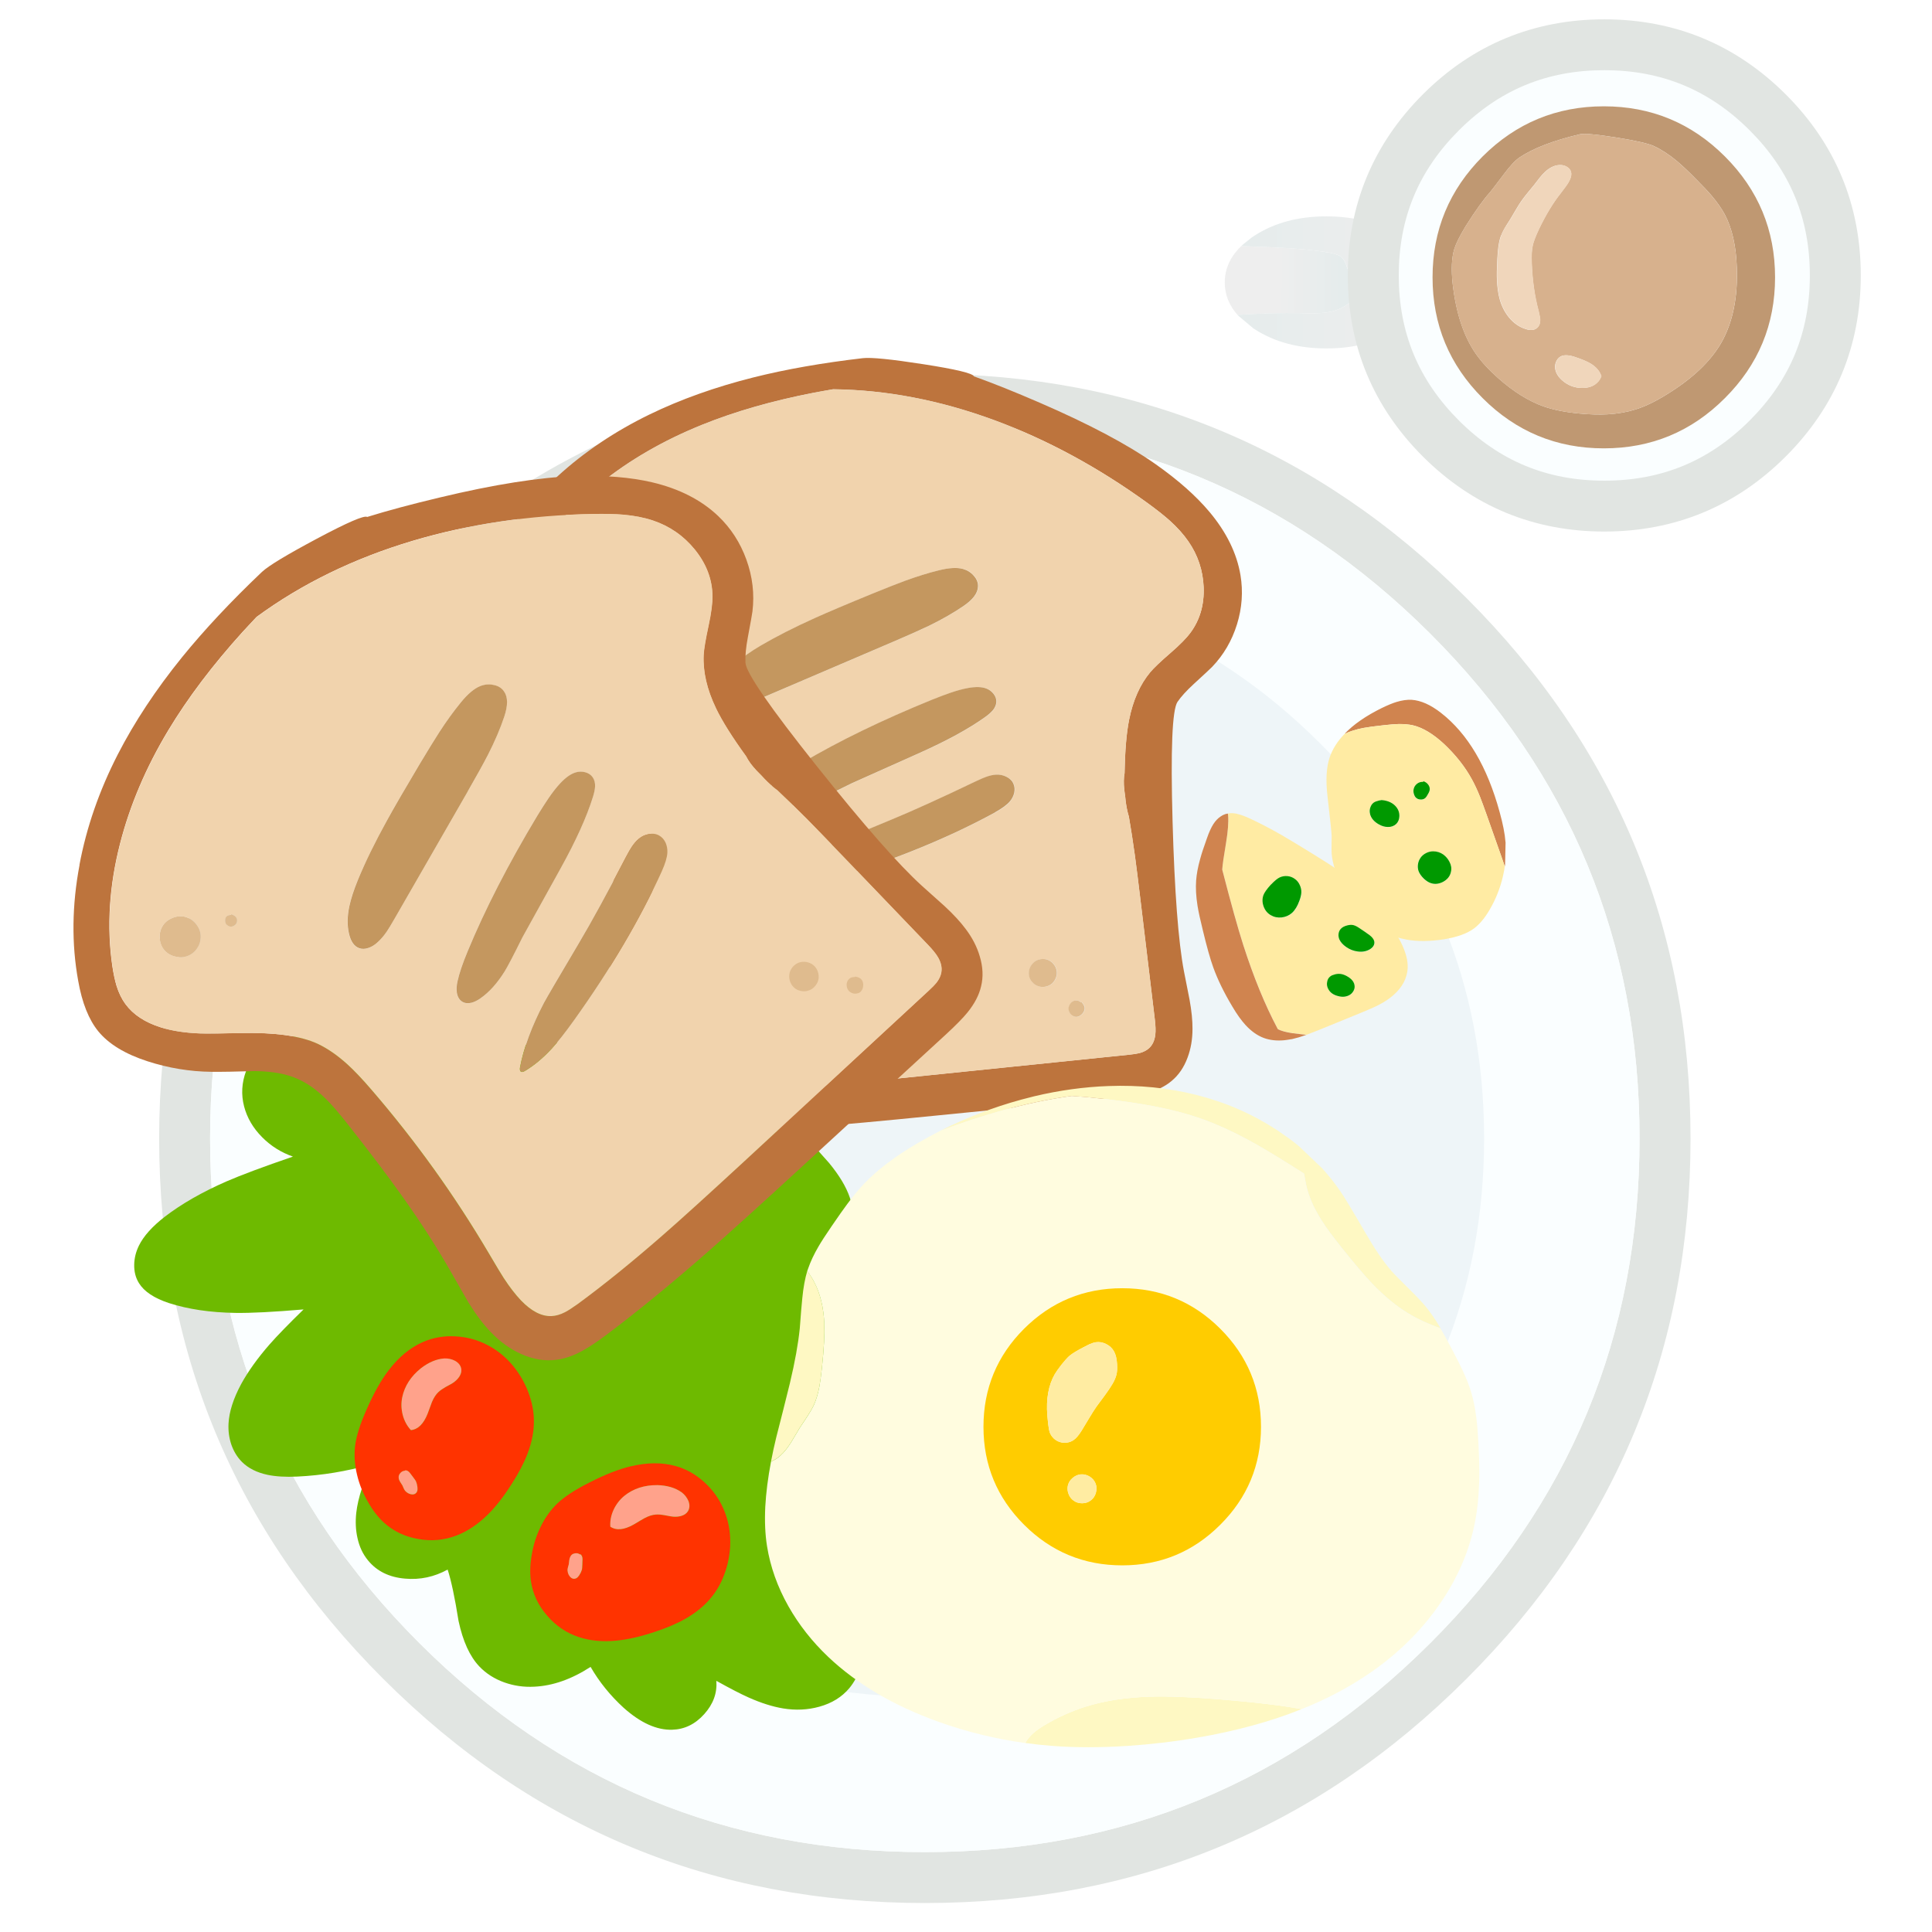 <svg fill="none" height="200" viewBox="0 0 200 200" width="200" xmlns="http://www.w3.org/2000/svg" xmlns:xlink="http://www.w3.org/1999/xlink"><linearGradient id="a"><stop offset="0" stop-color="#e5ecec"/><stop offset="1" stop-color="#eee"/></linearGradient><linearGradient id="b" gradientUnits="userSpaceOnUse" x1="138.848" x2="132.327" xlink:href="#a" y1="27.857" y2="27.826"/><linearGradient id="c" gradientUnits="userSpaceOnUse" x1="127.247" x2="146.865" xlink:href="#a" y1="28.01" y2="28.01"/><path d="m0 0h200v200h-200z" fill="#fff"/><path d="m151.785 61.884c-15.469-15.452-34.148-23.18-56.038-23.185-21.89 0-40.574 7.733-56.053 23.185-15.474 15.457-23.213 34.114-23.218 55.973.005 21.859 7.744 40.511 23.218 55.958 15.479 15.457 34.163 23.185 56.053 23.185 21.89 0 40.569-7.723 56.038-23.185 15.479-15.447 23.218-34.104 23.218-55.958 0-21.859-7.734-40.517-23.218-55.973zm-108.37 3.716c14.452-14.417 31.896-21.631 52.327-21.635 20.435 0 37.874 7.213 52.317 21.635 14.447 14.432 21.671 31.851 21.666 52.252 0 20.406-7.219 37.82-21.666 52.242-14.443 14.427-31.882 21.641-52.317 21.636-20.436.005-37.879-7.209-52.327-21.636-14.443-14.422-21.661-31.836-21.666-52.242.005-20.402 7.229-37.821 21.666-52.252z" fill="#e1e5e2"/><path d="m43.415 65.599c-14.438 14.432-21.661 31.851-21.666 52.252 0 20.407 7.224 37.821 21.666 52.243 14.452 14.426 31.896 21.64 52.327 21.635 20.435 0 37.874-7.209 52.317-21.635 14.447-14.422 21.671-31.836 21.666-52.243.005-20.406-7.219-37.825-21.666-52.252-14.443-14.422-31.882-21.631-52.317-21.635-20.431.005-37.875 7.218-52.327 21.635z" fill="#fafeff"/><path d="m136.676 76.971c-11.3-11.284-24.94-16.924-40.929-16.924-15.989 0-29.639 5.64-40.944 16.924-11.3 11.289-16.948 24.919-16.948 40.885 0 15.967 5.648 29.592 16.948 40.871 11.305 11.289 24.955 16.934 40.944 16.934 15.989 0 29.634-5.645 40.929-16.934 11.305-11.284 16.958-24.904 16.958-40.871 0-15.966-5.653-29.596-16.958-40.885z" fill="#eef5f8"/><path d="m57.502 147.215c-.52-.51-.983-.899-1.391-1.161-.559-.359-1.109-.559-1.644-.597-.759-.064-1.493.17-2.199.694-.642.481-1.133 1.103-1.479 1.87-.151.35-.229.53-.229.539-.097.2-.199.365-.311.491-.102.126-.258.272-.467.432-.248.195-.413.326-.491.408-.326.336-.554.787-.686 1.356-.087.369-.146.889-.17 1.559-.078 2.089-.117 3.91-.107 5.469 0 1.414.049 2.619.146 3.61.122 1.301.341 2.477.661 3.526.326 1.088.754 1.895 1.274 2.424.754.792 1.79 1.229 3.108 1.307.336.014.696.009 1.08-.025.506.462 1.051.836 1.635 1.118.963.456 2.174.699 3.639.733 1.328.015 2.335-.218 3.016-.709.423-.306.744-.709.963-1.21.214-.51.282-1.029.204-1.549-.073-.52-.282-.991-.637-1.414-.058-.063-.112-.126-.17-.194.443-.262.871-.544 1.299-.84.486-.335.871-.642 1.143-.914.384-.369.657-.757.817-1.16.297-.734.287-1.594-.024-2.565-.195-.622-.594-1.462-1.202-2.516-1.274-2.215-2.447-4.086-3.517-5.611-1.386-1.953-2.802-3.638-4.252-5.061m-.769 13.159c-.078-.258-.165-.564-.253-.923.073.111.146.233.214.359.423.709.652 1.088.686 1.127.073.102.102.194.097.262-.015.078-.083.151-.204.214-.058.034-.112.063-.17.097-.126-.359-.253-.738-.374-1.141z" fill="#deca82"/><path d="m30.227 107.262c-.939.126-1.742.384-2.413.768-1.075.607-1.849 1.549-2.33 2.817-.462 1.229-.535 2.463-.214 3.692.311 1.19.939 2.254 1.873 3.191.895.904 1.956 1.569 3.181 2.001-3.06 1.05-5.361 1.909-6.907 2.58-2.5 1.098-4.612 2.307-6.343 3.633-1.313 1.015-2.208 2.016-2.69 2.997-.311.632-.477 1.287-.491 1.968-.015.728.146 1.365.491 1.918.535.87 1.571 1.56 3.099 2.065 1.985.641 4.285.981 6.893 1.02 1.6.024 3.95-.097 7.049-.36-1.552 1.511-2.729 2.721-3.532 3.634-1.226 1.408-2.204 2.769-2.928 4.09-.807 1.501-1.245 2.871-1.308 4.099-.039.753.058 1.472.287 2.157.248.719.623 1.326 1.119 1.822.657.646 1.537 1.088 2.641 1.321.842.175 1.863.238 3.065.18 2.563-.122 5.103-.539 7.627-1.258-.433 1.088-.739 1.909-.924 2.458-.306.918-.501 1.768-.589 2.54-.102.918-.063 1.792.122 2.613.199.914.564 1.686 1.095 2.327.914 1.117 2.194 1.749 3.843 1.885 1.547.136 3.011-.175 4.397-.938.37 1.137.744 2.905 1.129 5.314.448 2.104 1.163 3.673 2.15 4.712.696.734 1.562 1.287 2.593 1.657.983.349 2.014.5 3.089.442 1.921-.088 3.867-.773 5.837-2.05.905 1.569 2.048 2.977 3.425 4.236 1.746 1.559 3.42 2.317 5.02 2.268 1.274-.034 2.379-.568 3.313-1.608.939-1.039 1.357-2.191 1.26-3.454 1.45.807 2.568 1.385 3.352 1.73 1.274.568 2.457.942 3.556 1.127 1.304.213 2.559.155 3.76-.18 1.299-.359 2.33-1.001 3.099-1.919.486-.583.885-1.321 1.187-2.205.224-.641.428-1.467.613-2.482.336-2.225.598-3.891.778-5.003.321-1.958.705-3.595 1.153-4.907.384-1.126.885-1.845 1.503-2.156.37-.185.817-.263 1.347-.238.2.014.671.077 1.416.194.944.146 1.805.131 2.583-.034.919-.199 1.62-.607 2.101-1.224.472-.598.715-1.37.735-2.317.014-.67-.088-1.525-.312-2.555-1.089-4.965-2.792-10.531-5.102-16.695-.399-1.074-.764-1.895-1.095-2.473-.506-.865-1.09-1.515-1.751-1.953-.263-.174-.817-.451-1.659-.825-.705-.311-1.221-.622-1.552-.938-.545-.505-.958-1.277-1.236-2.317-.258-1.214-.481-2.113-.671-2.686-.37-1.088-1.08-2.269-2.135-3.551-1.265-1.409-2.184-2.477-2.763-3.216-.2-.262-.501-.665-.9-1.199-.36-.481-.681-.87-.963-1.161-.306-.336-.696-.7-1.177-1.093-.272-.224-.691-.559-1.26-1.006-.462-.374-1.158-.942-2.077-1.705-.807-.641-1.552-1.136-2.223-1.486-1.683-.87-3.561-1.253-5.633-1.142-1.956.102-3.833.622-5.633 1.56-1.649-1.263-3.575-1.948-5.779-2.05s-4.183.398-5.944 1.51c-.457.287-.744.462-.866.53-.326.17-.642.257-.939.262-.272.01-.671-.097-1.202-.311-4.363-1.705-9.578-2.613-15.649-2.735-1.075-.014-1.936.02-2.583.107z" fill="#6eba00"/><path d="m57.712 49.313c-2.972 2.71-5.288 5.712-6.951 9.011-.992 1.953-1.464 3.667-1.406 5.139.063 1.613.764 3.366 2.097 5.261 1.24 1.763 2.705 3.293 4.393 4.59.744.573 1.902 1.413 3.473 2.516 1.308 1.01 2.252 2.03 2.836 3.06.511.889.861 1.967 1.056 3.24.126.821.204 1.972.229 3.458.073 3.395.083 6.295.019 8.695-.083 3.138-.292 6.024-.623 8.652-.272 2.156-.423 3.366-.452 3.623-.122 1.375-.122 2.585.005 3.624.156 1.287.511 2.448 1.075 3.478.632 1.146 1.454 2.001 2.461 2.565.725.413 1.6.685 2.622.821.681.097 1.62.15 2.812.15 3.789 0 8.051-.184 12.779-.539 2.87-.218 7.117-.607 12.745-1.171l18.821-1.87c1.294-.136 2.276-.286 2.952-.451 1.066-.268 1.931-.68 2.603-1.244.744-.607 1.303-1.423 1.678-2.438.341-.909.511-1.9.511-2.983.005-.845-.093-1.846-.302-2.997-.267-1.316-.462-2.302-.584-2.963-.578-3.041-.972-8.204-1.177-15.495-.209-7.437-.039-11.561.506-12.382.375-.549.944-1.175 1.708-1.875 1.099-1.006 1.722-1.588 1.872-1.744 1.192-1.239 2.053-2.711 2.583-4.415.526-1.7.643-3.395.36-5.096-.379-2.249-1.439-4.42-3.186-6.514-1.396-1.671-3.274-3.332-5.623-4.984-2.894-2.03-6.888-4.148-11.991-6.354-2.554-1.107-4.816-2.016-6.791-2.72-.121-.316-1.863-.734-5.234-1.258-3.308-.515-5.395-.724-6.261-.627-4.174.486-7.949 1.146-11.325 1.992-3.955.996-7.545 2.273-10.77 3.842-3.59 1.749-6.762 3.881-9.52 6.402zm-4.232 11.677c.199-.539.482-1.151.856-1.836 1.868-3.395 4.47-6.436 7.808-9.108 3.05-2.448 6.557-4.469 10.512-6.067 3.429-1.389 7.311-2.502 11.636-3.337.623-.117 1.274-.233 1.951-.35 5.511.063 11.096 1.137 16.753 3.225 5.409 2.006 10.653 4.843 15.731 8.51.968.704 1.747 1.316 2.325 1.831.808.724 1.46 1.452 1.966 2.186.982 1.418 1.508 2.997 1.581 4.746.068 1.812-.385 3.376-1.358 4.692-.418.568-1.099 1.268-2.047 2.084-1.051.903-1.757 1.579-2.126 2.021-1.051 1.263-1.781 2.9-2.184 4.911-.273 1.35-.428 3.196-.472 5.538-.093.495-.102 1.069-.029 1.71.014.17.048.403.092.7.054.598.136 1.127.248 1.593.034.165.078.321.131.476.215 1.234.424 2.584.628 4.056.146 1.069.36 2.779.642 5.134l1.416 11.79c.082.67.102 1.214.053 1.622-.073.597-.287 1.059-.642 1.384-.243.224-.564.394-.963.506-.268.068-.637.126-1.109.174l-24.585 2.526c-4.743.481-8.313.812-10.711.991-3.974.297-7.554.423-10.736.389-.632-.015-1.119-.049-1.454-.102-.53-.092-.973-.262-1.323-.505-.793-.554-1.274-1.56-1.45-3.022-.087-.811-.097-1.739-.029-2.783.034-.452.131-1.375.287-2.774.739-6.562.89-13.13.462-19.687-.097-1.452-.229-2.623-.404-3.522-.248-1.273-.613-2.38-1.109-3.318-.871-1.632-2.685-3.434-5.438-5.402-1.61-1.151-2.675-1.933-3.186-2.346-1.143-.928-2.048-1.856-2.709-2.779-.953-1.326-1.42-2.628-1.406-3.915.01-.617.136-1.268.379-1.948z" fill="#bd743d"/><path d="m54.331 59.153c-.374.685-.661 1.297-.856 1.836-.248.685-.375 1.331-.379 1.948-.015 1.282.452 2.589 1.406 3.915.661.923 1.566 1.851 2.709 2.779.511.413 1.576 1.195 3.186 2.346 2.753 1.967 4.568 3.769 5.438 5.402.491.938.861 2.045 1.109 3.318.175.894.306 2.069.404 3.522.433 6.562.277 13.125-.462 19.688-.161 1.399-.253 2.321-.287 2.773-.073 1.045-.063 1.972.029 2.784.175 1.457.662 2.467 1.45 3.021.35.248.793.418 1.323.505.341.054.822.088 1.454.102 3.186.034 6.762-.097 10.736-.388 2.398-.175 5.969-.506 10.711-.991l24.584-2.526c.477-.049.847-.107 1.109-.175.399-.112.72-.282.964-.505.35-.326.564-.782.642-1.385.048-.408.029-.952-.054-1.622l-1.415-11.789c-.282-2.356-.496-4.066-.642-5.134-.205-1.472-.414-2.827-.628-4.056-.049-.15-.092-.311-.131-.476-.112-.466-.195-.996-.248-1.593-.044-.296-.078-.529-.093-.7-.073-.641-.063-1.21.029-1.71.044-2.341.2-4.187.472-5.537.404-2.016 1.134-3.653 2.184-4.911.37-.442 1.08-1.112 2.126-2.021.944-.821 1.63-1.516 2.048-2.084.968-1.321 1.421-2.885 1.357-4.692-.073-1.744-.598-3.327-1.581-4.746-.506-.734-1.157-1.462-1.965-2.186-.579-.515-1.357-1.127-2.325-1.831-5.079-3.667-10.322-6.504-15.732-8.51-5.652-2.089-11.237-3.162-16.753-3.225-.681.112-1.333.228-1.951.35-4.329.84-8.206 1.953-11.636 3.337-3.955 1.598-7.457 3.619-10.512 6.067-3.337 2.676-5.939 5.712-7.808 9.108m11.923 2.851c.097 0 .229.049.409.155l.039-.053c.112.185.17.321.185.413.034.165 0 .311-.112.442-.107.141-.248.214-.418.219-.097.01-.19 0-.272-.039-.156-.063-.263-.165-.311-.311l-.053-.194c-.005-.087.015-.18.063-.272.034-.068.068-.117.102-.151.102-.136.229-.204.374-.204m-4.378-3.065c.457.121.822.359 1.095.709.268.359.399.777.394 1.258 0 .476-.151.884-.438 1.234-.258.321-.589.544-1.002.665-.418.121-.817.112-1.202-.024-.38-.126-.701-.359-.968-.709-.263-.335-.404-.709-.423-1.122-.015-.408.097-.787.331-1.146.229-.369.53-.631.9-.792.413-.175.851-.199 1.313-.073zm34.343 5.805c-.856.413-2.106.972-3.741 1.671l-13.28 5.683c-.598.258-1.056.437-1.362.544-.516.175-.988.272-1.416.301-.355.024-.671-.01-.958-.102-.341-.102-.589-.282-.749-.534-.277-.427-.263-.991.044-1.686.331-.767.88-1.486 1.649-2.162.569-.5 1.338-1.04 2.301-1.613 1.639-.962 3.546-1.933 5.721-2.91 1.294-.583 3.269-1.423 5.93-2.511 1.45-.588 2.568-1.03 3.356-1.321 1.255-.461 2.403-.816 3.444-1.069 1.07-.272 1.917-.326 2.544-.151.442.121.807.35 1.104.69.316.35.462.729.443 1.141-.02.661-.511 1.321-1.469 1.982-1.012.695-2.194 1.375-3.556 2.045m6.922 7.903c-.015.306-.136.607-.38.894-.175.209-.428.432-.763.67-1.669 1.2-3.921 2.438-6.752 3.701-4.582 2.045-6.942 3.099-7.078 3.167-1.732.874-2.85 1.409-3.361 1.608-1.299.505-2.481.738-3.551.7-.36-.015-.671-.073-.939-.185-.321-.136-.54-.335-.652-.598-.131-.311-.097-.661.092-1.035.161-.301.409-.593.739-.874.589-.51 1.44-1.088 2.549-1.744 3.828-2.264 8.323-4.445 13.489-6.543.778-.311 1.391-.539 1.834-.69.686-.238 1.313-.408 1.882-.51.774-.136 1.392-.117 1.849.058.301.112.554.291.754.549.204.267.301.544.292.836m1.405 10.308c-.291.355-.807.738-1.556 1.146-4.539 2.472-9.768 4.644-15.683 6.514-1.411.442-2.539.743-3.395.903-1.27.233-2.422.287-3.468.165-.151-.024-.243-.068-.287-.136-.068-.121-.01-.262.165-.427 1.445-1.316 3.332-2.531 5.662-3.643.506-.238 2.602-1.117 6.299-2.643 2.262-.933 5.2-2.268 8.805-3.998.438-.204.768-.345.997-.427.375-.131.72-.209 1.036-.228.384-.019.74.053 1.061.219.355.17.598.413.729.729.127.287.156.602.078.947-.078.316-.224.607-.443.87m4.787 18.167c-.078.258-.214.476-.404.666-.189.174-.418.286-.686.34-.262.063-.515.048-.758-.039-.253-.078-.463-.219-.638-.428-.184-.204-.296-.437-.335-.694-.039-.258-.01-.51.082-.763.103-.248.253-.457.458-.622.175-.141.374-.233.603-.282.228-.044.457-.039.681.015.243.073.457.204.642.389.19.199.316.417.379.665.059.253.049.5-.024.753zm2.632 2.613c.131.141.224.287.282.423.053.165.044.335-.034.52-.078.165-.19.306-.341.413-.097.077-.219.131-.364.16-.132.019-.258 0-.385-.068-.209-.087-.36-.243-.442-.457-.093-.209-.088-.417 0-.636.053-.126.126-.228.209-.316.063-.058.151-.116.253-.165.257-.087.496-.053.71.107.049.053.087.058.107.015z" fill="#f1d3ad"/><path d="m112.242 104.158c-.058-.141-.151-.282-.282-.423-.019.039-.058.034-.107-.014-.214-.161-.452-.195-.71-.107-.102.048-.185.107-.253.165-.088.083-.156.19-.209.316-.093.218-.093.427 0 .636.087.214.233.364.442.457.127.063.258.087.385.068.141-.029.262-.083.365-.161.15-.111.262-.247.34-.412.078-.185.088-.355.034-.52m-3.313-2.371c.19-.184.321-.408.404-.665.078-.253.083-.5.024-.753-.063-.243-.189-.466-.379-.665-.185-.19-.399-.316-.642-.389-.229-.053-.452-.058-.681-.015s-.428.141-.603.282c-.205.17-.355.374-.458.622-.092.252-.121.505-.082.762.039.258.151.491.335.695.176.209.39.35.638.428.243.087.496.102.759.038.267-.053.491-.165.685-.34zm-45.964-42.143c-.272-.35-.637-.588-1.095-.709-.462-.126-.9-.102-1.313.073-.37.16-.671.423-.9.792-.233.359-.341.738-.331 1.146.019.408.161.782.423 1.122.268.35.589.583.968.709.384.136.783.141 1.202.024.413-.121.744-.345 1.002-.665.287-.345.433-.758.438-1.234.005-.481-.127-.899-.394-1.258zm3.692 2.511c-.175-.107-.311-.16-.409-.155-.146 0-.272.073-.375.204-.034.034-.068.083-.102.151-.049.092-.068.185-.063.272l.053.194c.053.146.156.253.311.311.083.034.175.049.273.039.175-.005.311-.078.418-.219.112-.131.146-.277.112-.442-.015-.092-.073-.228-.185-.413l-.039.053z" fill="#dfbb8e"/><path d="m102.99 84.102c.744-.413 1.265-.797 1.557-1.146.218-.262.364-.554.442-.87.073-.345.049-.661-.078-.947-.131-.311-.374-.554-.729-.729-.326-.165-.681-.238-1.061-.219-.316.019-.661.092-1.036.228-.228.078-.559.224-.997.427-3.605 1.729-6.543 3.065-8.805 3.998-3.697 1.525-5.798 2.405-6.3 2.643-2.33 1.112-4.217 2.327-5.662 3.643-.18.165-.234.306-.165.427.044.063.141.112.287.136 1.046.121 2.199.068 3.468-.165.856-.16 1.99-.462 3.395-.903 5.915-1.87 11.144-4.042 15.683-6.514m-.229-10.56c.239-.287.365-.583.38-.894.014-.291-.083-.568-.292-.835-.204-.258-.453-.437-.754-.549-.457-.175-1.075-.194-1.849-.058-.569.102-1.196.272-1.882.51-.443.151-1.056.379-1.834.69-5.166 2.098-9.661 4.279-13.489 6.543-1.109.656-1.956 1.234-2.549 1.744-.331.282-.579.573-.739.874-.195.379-.224.724-.092 1.035.112.262.331.461.652.598.268.112.579.17.939.184 1.07.039 2.252-.189 3.551-.699.511-.199 1.63-.738 3.361-1.608.136-.068 2.495-1.122 7.078-3.167 2.831-1.268 5.083-2.502 6.752-3.701.335-.238.588-.462.763-.67m-10.283-7.121c1.635-.7 2.88-1.258 3.741-1.671 1.362-.67 2.549-1.35 3.556-2.045.958-.661 1.449-1.321 1.469-1.982.024-.413-.122-.792-.443-1.141-.297-.34-.666-.568-1.104-.69-.628-.175-1.474-.121-2.544.151-1.041.253-2.189.612-3.444 1.069-.788.291-1.902.729-3.356 1.321-2.661 1.088-4.636 1.928-5.93 2.511-2.174.976-4.081 1.948-5.721 2.91-.963.573-1.732 1.112-2.301 1.613-.769.67-1.318 1.394-1.649 2.162-.302.695-.316 1.258-.044 1.685.161.253.413.432.749.534.282.092.603.126.958.102.433-.029.905-.126 1.416-.301.311-.107.764-.287 1.362-.544l13.28-5.683z" fill="#c4975f"/><path d="m8.235 89.537c-.788 4.163-.837 8.165-.141 11.994.399 2.278 1.095 4.017 2.077 5.226 1.08 1.321 2.782 2.356 5.108 3.109 2.165.699 4.368 1.064 6.62 1.088.992.01 2.5-.014 4.524-.078 1.746.025 3.191.287 4.334.787.992.428 1.975 1.113 2.948 2.065.627.612 1.425 1.535 2.388 2.769 2.218 2.817 4.062 5.255 5.531 7.32 1.921 2.701 3.575 5.26 4.962 7.689 1.138 1.992 1.78 3.104 1.917 3.342.769 1.239 1.537 2.254 2.306 3.056.944.986 1.985 1.739 3.118 2.253 1.26.564 2.495.768 3.702.603.876-.112 1.785-.437 2.734-.967.637-.35 1.459-.899 2.466-1.651 3.196-2.405 6.674-5.251 10.434-8.545 2.281-2.001 5.618-5.018 10.001-9.049l14.686-13.49c1.007-.932 1.742-1.68 2.204-2.249.729-.898 1.196-1.797 1.406-2.696.243-.986.194-2.025-.137-3.118-.287-.981-.773-1.928-1.464-2.837-.535-.719-1.25-1.496-2.155-2.336-1.06-.942-1.853-1.652-2.374-2.128-2.418-2.196-6.027-6.305-10.828-12.323-4.894-6.14-7.37-9.725-7.433-10.764-.034-.699.049-1.588.253-2.662.287-1.545.448-2.429.472-2.652.219-1.802.01-3.585-.627-5.358-.637-1.763-1.615-3.274-2.933-4.527-1.746-1.656-4.023-2.817-6.82-3.478-2.238-.525-4.874-.738-7.905-.646-3.726.117-8.44.86-14.146 2.23-2.855.68-5.341 1.345-7.452 2.001-.302-.19-2.038.563-5.215 2.254-3.113 1.661-5.005 2.803-5.677 3.434-3.211 3.05-5.973 5.999-8.284 8.845-2.705 3.342-4.918 6.694-6.645 10.055-1.917 3.745-3.24 7.553-3.964 11.425m3.838 12.527c-.175-.578-.321-1.273-.443-2.089-.584-4.046-.316-8.253.803-12.625 1.022-3.993 2.69-7.918 5.01-11.765 2.014-3.342 4.577-6.732 7.696-10.181.448-.491.924-1.001 1.425-1.53 4.689-3.439 10.079-6.067 16.174-7.884 5.832-1.729 12.054-2.657 18.67-2.779 1.265-.019 2.306.005 3.123.073 1.138.102 2.155.301 3.045.597 1.727.573 3.176 1.574 4.344 3.002 1.206 1.486 1.815 3.089 1.834 4.819.01.743-.126 1.763-.399 3.055-.311 1.428-.481 2.443-.511 3.05-.088 1.729.341 3.57 1.279 5.523.627 1.312 1.669 2.968 3.118 4.969.238.476.594.962 1.06 1.457.122.131.297.311.52.529.423.471.832.865 1.221 1.185.136.117.272.219.409.316.963.903 1.999 1.909 3.103 3.021.803.811 2.067 2.118 3.799 3.925l8.678 9.045c.496.515.856.957 1.075 1.331.316.554.428 1.078.336 1.574-.063.344-.224.689-.486 1.034-.18.229-.457.51-.827.85l-19.127 17.691c-3.692 3.41-6.494 5.946-8.401 7.612-3.162 2.764-6.1 5.139-8.805 7.126-.54.389-.973.666-1.294.836-.506.257-.988.398-1.44.412-1.017.034-2.067-.51-3.142-1.627-.589-.626-1.187-1.404-1.79-2.327-.258-.403-.764-1.243-1.518-2.521-3.546-6.004-7.584-11.633-12.108-16.894-1.002-1.166-1.858-2.069-2.573-2.715-1.017-.918-2.029-1.618-3.04-2.099-1.771-.826-4.441-1.195-8.012-1.112-2.087.048-3.483.063-4.174.039-1.557-.059-2.904-.268-4.047-.627-1.644-.515-2.865-1.321-3.668-2.414-.384-.525-.691-1.151-.919-1.885z" fill="#bd743d"/><path d="m11.635 99.971c.122.816.268 1.511.443 2.089.229.733.53 1.36.919 1.885.803 1.092 2.024 1.899 3.668 2.414 1.143.359 2.495.568 4.047.626.696.025 2.087.01 4.174-.039 3.571-.082 6.241.287 8.012 1.113 1.012.481 2.024 1.18 3.04 2.098.715.646 1.576 1.55 2.573 2.716 4.529 5.26 8.566 10.89 12.108 16.894.754 1.282 1.26 2.123 1.518 2.521.603.923 1.197 1.7 1.79 2.327 1.075 1.117 2.121 1.661 3.143 1.627.452-.014.934-.15 1.44-.413.321-.17.749-.447 1.294-.835 2.709-1.987 5.643-4.362 8.805-7.126 1.912-1.666 4.709-4.207 8.401-7.612l19.127-17.691c.37-.34.647-.627.827-.85.263-.345.428-.69.486-1.035.092-.495-.019-1.02-.336-1.573-.219-.374-.579-.821-1.075-1.331l-8.678-9.045c-1.732-1.807-3.001-3.114-3.799-3.925-1.104-1.112-2.14-2.118-3.103-3.021-.141-.097-.277-.204-.409-.316-.389-.321-.798-.719-1.221-1.185-.224-.219-.399-.398-.52-.529-.467-.495-.822-.981-1.06-1.457-1.45-2.001-2.491-3.658-3.118-4.969-.939-1.953-1.362-3.794-1.279-5.523.029-.607.204-1.622.511-3.05.277-1.292.409-2.307.399-3.055-.019-1.724-.632-3.332-1.834-4.819-1.167-1.428-2.617-2.424-4.344-3.002-.89-.296-1.907-.495-3.045-.597-.817-.068-1.858-.092-3.123-.073-6.611.121-12.837 1.049-18.67 2.779-6.095 1.817-11.485 4.445-16.174 7.884-.501.525-.978 1.035-1.425 1.53-3.118 3.444-5.682 6.839-7.696 10.181-2.32 3.852-3.994 7.772-5.01 11.765-1.119 4.367-1.381 8.578-.803 12.625zm11.864-5.139c.078-.063.224-.107.443-.126v-.073c.209.083.35.16.418.233.136.117.195.262.19.442 0 .185-.073.335-.214.452-.078.068-.161.117-.258.141-.17.049-.326.024-.462-.063l-.17-.126c-.063-.073-.102-.16-.122-.272-.015-.078-.019-.141-.01-.194 0-.18.063-.316.185-.408m-5.638.185c.462-.185.919-.219 1.372-.097.452.131.832.403 1.129.811.297.403.438.84.413 1.316-.015.432-.156.831-.423 1.195-.277.364-.618.612-1.026.738-.399.136-.822.141-1.265.015-.438-.117-.793-.345-1.07-.675-.272-.335-.418-.724-.452-1.175-.039-.457.044-.87.258-1.239.238-.408.594-.704 1.06-.894m32.64-16.841c-.462.894-1.158 2.152-2.092 3.779l-7.588 13.193c-.341.598-.608 1.035-.803 1.321-.326.471-.657.855-1.007 1.151-.282.243-.574.418-.871.52-.35.126-.676.136-.973.024-.506-.189-.851-.67-1.036-1.448-.209-.855-.199-1.812.019-2.866.161-.782.467-1.724.919-2.817.773-1.851 1.766-3.871 2.977-6.077.72-1.312 1.853-3.269 3.405-5.873.846-1.413 1.513-2.492 1.99-3.235.769-1.18 1.508-2.21 2.223-3.08.725-.908 1.411-1.486 2.048-1.734.448-.175.905-.214 1.367-.117.486.092.851.321 1.095.685.404.573.409 1.438.019 2.604-.409 1.224-.978 2.55-1.702 3.978m10.853 2.283c.185.267.268.598.248.991-.015.286-.087.636-.219 1.049-.642 2.069-1.756 4.532-3.342 7.393-2.568 4.624-3.887 7.005-3.96 7.15-.905 1.831-1.508 2.992-1.814 3.483-.773 1.248-1.62 2.19-2.549 2.836-.311.219-.613.365-.91.442-.36.088-.671.059-.929-.092-.306-.18-.501-.491-.579-.933-.053-.354-.034-.757.068-1.204.175-.802.525-1.831 1.041-3.08 1.79-4.333 4.198-9.015 7.219-14.053.462-.753.832-1.336 1.109-1.739.423-.636.846-1.175 1.265-1.622.569-.602 1.099-.976 1.595-1.122.326-.097.652-.102.988-.015.341.092.598.267.773.52m7.73 7.801c-.019.481-.214 1.132-.584 1.953-2.257 4.96-5.288 10.099-9.087 15.418-.91 1.263-1.673 2.234-2.291 2.909-.919.996-1.863 1.778-2.821 2.337-.141.073-.253.097-.331.068-.131-.059-.175-.214-.131-.467.384-2.025 1.202-4.24 2.461-6.654.272-.52 1.488-2.589 3.639-6.218 1.318-2.22 2.948-5.202 4.889-8.943.238-.447.428-.777.569-.991.234-.35.472-.631.73-.845.311-.258.657-.418 1.036-.486.409-.078.769-.029 1.075.151.287.16.511.408.666.748.136.316.195.656.18 1.015m15.566 12.295c.097.267.122.539.083.811-.049.267-.17.51-.36.719-.18.218-.404.369-.666.447-.258.092-.53.107-.807.043-.287-.053-.525-.179-.725-.374-.195-.194-.336-.422-.413-.694-.073-.272-.073-.544-.01-.816.058-.229.165-.437.331-.617.161-.185.36-.321.584-.418.253-.092.516-.117.793-.078.287.049.53.155.739.321.209.175.36.393.457.651m3.877.539c.199.039.37.097.506.18.151.102.248.257.302.456.039.19.034.374-.024.564-.034.126-.102.248-.204.364-.097.097-.219.16-.37.185-.233.058-.457.024-.666-.102-.209-.117-.341-.297-.399-.539-.034-.141-.039-.272-.019-.399.015-.092.053-.189.107-.296.161-.238.384-.36.666-.36.073.01.107-.004.102-.053z" fill="#f1d3ad"/><path d="m89.034 101.268c-.136-.083-.306-.141-.506-.18.01.049-.024.063-.102.054-.282 0-.506.121-.666.359-.053.107-.087.209-.107.296-.019.127-.01.258.019.399.058.242.19.422.399.539.209.126.433.16.666.102.151-.025.272-.088.37-.185.102-.116.17-.238.204-.364.058-.19.063-.379.024-.564-.053-.204-.151-.354-.302-.456zm-4.3.097c.039-.277.015-.544-.083-.811-.092-.258-.248-.476-.457-.651-.209-.165-.452-.272-.739-.321-.277-.039-.54-.015-.793.078-.229.097-.423.238-.584.418-.161.184-.272.388-.331.617-.068.272-.063.544.01.816.078.272.219.5.413.694.195.195.438.316.725.374.277.063.55.049.807-.043.263-.078.486-.229.666-.447.19-.214.311-.452.36-.719m-65.5-6.446c-.452-.121-.91-.092-1.372.097-.472.19-.827.486-1.06.894-.209.369-.297.782-.258 1.239.029.447.18.84.452 1.175.277.33.637.559 1.07.675.443.126.866.121 1.265-.015.409-.126.749-.374 1.026-.738.268-.364.409-.763.423-1.195.024-.476-.117-.913-.413-1.316-.302-.408-.676-.68-1.129-.811m4.704-.219c-.214.019-.365.063-.443.126-.122.092-.185.233-.185.408-.01.049 0 .117.01.194.019.112.058.199.122.272l.17.126c.136.087.292.112.462.063.092-.024.18-.073.258-.141.141-.117.214-.267.214-.452.01-.18-.053-.325-.19-.442-.068-.068-.209-.146-.418-.233v.073z" fill="#dfbb8e"/><path d="m68.501 90.212c.37-.821.564-1.472.584-1.953.019-.359-.044-.7-.18-1.015-.156-.34-.379-.588-.666-.748-.306-.18-.666-.233-1.075-.151-.379.068-.725.228-1.036.486-.253.214-.496.495-.73.845-.141.214-.331.539-.569.991-1.941 3.74-3.571 6.723-4.889 8.943-2.15 3.624-3.361 5.698-3.639 6.218-1.26 2.414-2.077 4.629-2.461 6.655-.044.252 0 .408.131.466.078.029.19 0 .331-.068.958-.559 1.897-1.336 2.821-2.336.623-.676 1.386-1.647 2.291-2.91 3.804-5.319 6.835-10.458 9.087-15.418m-6.898-8.763c.019-.393-.063-.724-.248-.991-.175-.253-.433-.427-.773-.52-.331-.087-.661-.083-.987.015-.496.146-1.026.515-1.596 1.122-.418.447-.837.986-1.265 1.622-.277.408-.647.986-1.109 1.739-3.026 5.037-5.429 9.72-7.219 14.053-.52 1.253-.866 2.279-1.041 3.08-.102.447-.122.85-.068 1.205.078.442.273.753.579.932.263.151.574.18.929.093.297-.078.598-.224.91-.442.929-.642 1.776-1.589 2.549-2.837.302-.491.91-1.652 1.815-3.483.073-.141 1.391-2.526 3.96-7.15 1.586-2.861 2.7-5.324 3.342-7.393.131-.413.204-.763.219-1.049m-13.192.5c.934-1.627 1.63-2.885 2.092-3.779.725-1.428 1.294-2.749 1.702-3.978.389-1.166.384-2.03-.019-2.604-.243-.364-.608-.593-1.095-.685-.462-.097-.919-.058-1.367.117-.637.253-1.323.831-2.048 1.734-.715.874-1.459 1.899-2.223 3.08-.477.743-1.143 1.822-1.99 3.235-1.552 2.604-2.685 4.561-3.405 5.873-1.216 2.2-2.208 4.226-2.977 6.077-.448 1.093-.754 2.03-.919 2.817-.219 1.054-.229 2.011-.019 2.866.185.777.53 1.263 1.036 1.448.297.112.618.102.973-.024.302-.102.589-.272.871-.52.345-.296.681-.68 1.007-1.151.195-.287.462-.729.803-1.321l7.589-13.193z" fill="#c4975f"/><path d="m108.136 178.585c-.929.544-1.566 1.112-1.912 1.705-.029.048-.053.097-.082.146.948.131 1.902.233 2.865.306 2.345.174 4.889.174 7.632 0 2.452-.161 4.889-.447 7.297-.86 3.989-.68 7.598-1.666 10.818-2.958-.754-.132-1.537-.258-2.344-.37-1.717-.233-3.829-.451-6.339-.655-2.874-.229-5.19-.316-6.946-.263-2.554.073-4.821.423-6.796 1.05-1.483.476-2.879 1.112-4.193 1.899zm-24.57-47.011c-.234.782-.404 1.715-.511 2.798-.073.699-.161 1.749-.263 3.148-.161 1.588-.501 3.477-1.022 5.663-.17.705-.394 1.603-.671 2.696-.214.855-.462 1.827-.744 2.924-.209.86-.389 1.691-.54 2.492.355-.145.686-.359.988-.636.365-.33.73-.782 1.095-1.365.399-.675.705-1.18.905-1.515.341-.51.594-.889.764-1.147.302-.461.525-.855.681-1.185.243-.544.438-1.185.574-1.919.083-.432.175-1.093.268-1.982.204-1.952.282-3.458.243-4.517-.073-1.671-.418-3.104-1.031-4.284-.195-.379-.438-.768-.735-1.176m50.974-12.853s-.048-.039-.073-.063c-.296-.243-.598-.481-.914-.719l-1.318-.923s-.034-.024-.054-.034c-2.549-1.666-5.336-2.88-8.367-3.638-2.865-.724-5.886-1.03-9.057-.913-2.535.092-5.093.442-7.686 1.059-.452.111-.905.228-1.357.349-2.899.792-5.682 1.866-8.348 3.211 2.204-.816 4.281-1.501 6.222-2.045 2.549-.714 5.005-1.229 7.36-1.549.978.063 2.135.17 3.473.32 1.999.238 3.682.491 5.054.753 1.824.355 3.473.787 4.938 1.307 1.697.602 3.536 1.457 5.511 2.564 1.143.637 2.831 1.671 5.074 3.095 0 .019.005.034.009.053.112.7.229 1.263.351 1.686.287 1.005.783 2.054 1.483 3.147.443.705 1.139 1.652 2.092 2.842 1.309 1.637 2.354 2.861 3.133 3.677 1.24 1.287 2.466 2.298 3.682 3.041.988.602 2.111 1.122 3.376 1.559-.019-.034-.039-.073-.063-.107-.496-.83-.993-1.544-1.484-2.142-.389-.471-.978-1.093-1.761-1.865-.856-.836-1.454-1.448-1.795-1.836-.822-.938-1.736-2.293-2.758-4.061-.52-.904-.973-1.676-1.357-2.312-.102-.175-.2-.34-.297-.496-.394-.656-.695-1.127-.9-1.418-.024-.034-.048-.063-.073-.097-.452-.651-.943-1.278-1.474-1.885-.077-.087-.155-.17-.233-.262-.015-.015-.024-.029-.034-.044-.015-.01-.025-.024-.034-.034l-2.325-2.215z" fill="#fef8c3"/><path d="m135.003 121.543s-.005-.039-.01-.054c-2.238-1.423-3.93-2.453-5.074-3.094-1.975-1.107-3.813-1.962-5.511-2.564-1.464-.52-3.113-.957-4.937-1.307-1.372-.262-3.055-.515-5.055-.753-1.337-.151-2.495-.262-3.473-.321-2.354.321-4.811.841-7.36 1.55-1.941.544-4.018 1.224-6.221 2.045-.822.418-1.639.865-2.442 1.336-2.277 1.34-4.086 2.715-5.439 4.124-.569.597-1.158 1.306-1.771 2.132-.37.496-.905 1.253-1.605 2.278-.642.938-1.099 1.642-1.372 2.118-.472.807-.827 1.564-1.07 2.269-.034.092-.063.184-.097.277.297.408.545.796.735 1.175.618 1.185.958 2.613 1.031 4.284.044 1.059-.039 2.565-.243 4.518-.097.889-.185 1.549-.268 1.982-.136.733-.331 1.374-.574 1.918-.156.331-.384.724-.681 1.186-.165.257-.423.641-.764 1.146-.204.335-.506.84-.905 1.516-.365.578-.73 1.034-1.095 1.365-.302.276-.632.49-.987.636-.321 1.685-.516 3.245-.594 4.668-.073 1.501-.015 2.861.18 4.08.341 2.138 1.08 4.217 2.218 6.232 1.085 1.914 2.457 3.658 4.12 5.237 2.962 2.807 6.771 5.052 11.427 6.723 2.929 1.044 5.92 1.777 8.975 2.195.024-.048.054-.097.083-.146.345-.592.982-1.16 1.911-1.705 1.309-.786 2.71-1.423 4.194-1.899 1.975-.626 4.241-.976 6.795-1.049 1.761-.053 4.077.034 6.947.262 2.505.204 4.621.423 6.338.656.808.112 1.586.233 2.345.369 2.675-1.073 5.088-2.365 7.233-3.861 2.758-1.924 5.064-4.197 6.913-6.816 1.965-2.783 3.234-5.717 3.813-8.801.224-1.186.36-2.487.404-3.901 0-.044.01-.087.01-.136.029-1.146 0-2.502-.083-4.061-.058-1.083-.136-1.967-.224-2.652-.121-.962-.296-1.826-.53-2.599-.209-.685-.501-1.433-.88-2.239-.229-.491-.594-1.214-1.095-2.171-.501-.943-.9-1.671-1.201-2.186-1.265-.437-2.389-.962-3.376-1.56-1.216-.743-2.442-1.753-3.683-3.04-.778-.812-1.824-2.041-3.132-3.677-.954-1.191-1.65-2.138-2.092-2.842-.701-1.093-1.192-2.142-1.484-3.148-.121-.422-.238-.986-.35-1.685z" fill="#fffcdf"/><path d="m126.324 137.554c-2.801-2.798-6.187-4.197-10.152-4.197-3.964 0-7.355 1.399-10.162 4.197-2.801 2.802-4.202 6.183-4.202 10.147s1.401 7.34 4.202 10.138c2.807 2.802 6.193 4.206 10.162 4.206 3.97 0 7.351-1.404 10.152-4.206 2.807-2.798 4.213-6.179 4.213-10.138s-1.406-7.345-4.213-10.147zm-13.528 1.593c.229-.102.438-.165.628-.199.365-.054.725.005 1.075.18.355.174.623.422.807.743.185.315.297.757.331 1.326.029.442.01.811-.063 1.102-.073.302-.209.622-.413.967-.185.321-.458.724-.808 1.2-.477.641-.764 1.03-.861 1.166-.214.311-.477.724-.783 1.238-.399.671-.652 1.084-.754 1.249-.292.466-.564.782-.817.952-.205.146-.433.233-.691.267s-.506.015-.744-.063c-.234-.078-.448-.204-.638-.384-.184-.184-.321-.393-.403-.626-.054-.156-.098-.394-.137-.719-.043-.331-.077-.671-.107-1.02-.136-1.72.122-3.148.774-4.275.131-.228.36-.549.681-.967.336-.422.618-.738.851-.942.277-.228.764-.525 1.464-.889.307-.155.506-.257.604-.306m-1.659 16.19c-.234-.165-.404-.393-.511-.67-.112-.287-.141-.569-.083-.85.068-.316.229-.588.487-.807.258-.228.545-.354.861-.383.321-.025.632.053.924.233.287.184.491.427.608.723.112.302.122.613.029.943-.087.33-.262.592-.52.787-.253.199-.55.301-.89.306-.341.005-.643-.088-.905-.277z" fill="#fc0"/><path d="m110.622 154.668c.107.281.277.505.51.67.263.189.565.282.905.277.341-.005.638-.107.89-.306.258-.199.433-.462.521-.787.097-.33.088-.641-.029-.943-.122-.301-.321-.539-.608-.723-.292-.18-.603-.258-.925-.233-.316.029-.603.16-.861.383-.257.224-.418.491-.486.807-.058.281-.034.563.083.85m2.802-15.714c-.19.029-.399.097-.628.199-.097.048-.297.15-.603.306-.701.364-1.187.66-1.464.889-.234.204-.516.515-.852.942-.321.418-.549.743-.681.967-.651 1.132-.909 2.555-.773 4.274.029.355.068.695.107 1.02.034.321.083.564.136.719.083.234.219.442.404.627.19.18.404.306.637.384.239.077.487.097.744.063.258-.034.487-.126.691-.267.253-.165.526-.486.817-.952.103-.161.356-.578.754-1.249.307-.515.565-.928.784-1.238.097-.136.384-.525.861-1.166.355-.476.622-.879.807-1.2.204-.345.341-.67.414-.967.073-.291.092-.66.063-1.102-.034-.569-.146-1.011-.331-1.326-.185-.321-.457-.569-.807-.744-.356-.174-.711-.233-1.075-.179z" fill="#ffeca2"/><path d="m155.774 89.693c.01-.063.019-.126.034-.194l.049-2.293s-.01-.034-.01-.049c-.063-.831-.263-1.856-.599-3.07-1.279-4.702-3.307-8.132-6.075-10.288-1.075-.84-2.087-1.292-3.041-1.355-.486-.024-1.016.053-1.585.228-.409.126-.91.335-1.503.622-1.64.806-2.929 1.7-3.858 2.676.545-.262 1.187-.466 1.936-.612.462-.087 1.177-.185 2.136-.287.642-.073 1.143-.112 1.503-.121.559-.01 1.06.034 1.503.131 1.007.238 2.072.874 3.196 1.909 1.226 1.151 2.189 2.37 2.894 3.658.287.52.574 1.127.851 1.822.137.345.37.972.696 1.885l1.596 4.522c.102.296.194.568.277.816z" fill="#d0844f"/><path d="m155.808 89.504c-.015.063-.029.126-.034.194-.078-.248-.171-.52-.278-.816l-1.595-4.522c-.326-.913-.559-1.54-.696-1.885-.282-.695-.564-1.302-.851-1.821-.705-1.287-1.668-2.506-2.894-3.658-1.119-1.03-2.184-1.666-3.196-1.909-.443-.097-.939-.141-1.503-.131-.36.01-.861.049-1.503.121-.964.102-1.674.199-2.136.287-.744.146-1.391.35-1.936.612-.73.753-1.24 1.559-1.537 2.424-.346 1.025-.419 2.361-.229 4.017.287 2.487.433 3.862.433 4.124 0 .199 0 .505-.01.913-.009.359 0 .665.01.913.078 1.049.491 2.268 1.236 3.658.666 1.239 1.367 2.22 2.101 2.939.594.593 1.27 1.088 2.029 1.486.758.393 1.551.665 2.378.816 1.119.209 2.423.194 3.902-.034 1.352-.223 2.388-.597 3.098-1.127.584-.442 1.119-1.083 1.61-1.933.623-1.064 1.075-2.191 1.358-3.381.102-.432.184-.86.238-1.282m-13.056-4.148c-.506-.282-.813-.646-.924-1.093-.064-.238-.049-.481.048-.719.097-.248.253-.423.467-.529.049-.024.185-.068.409-.131l.277-.049c.705.058 1.231.321 1.571.792.185.258.273.544.263.865-.01.335-.117.607-.326.816-.248.224-.54.326-.876.311-.296 0-.598-.087-.914-.262m4.514-4.401s.049-.01.073-.024c.015-.015.015-.034 0-.049.2.058.365.165.491.326.137.17.195.35.18.539-.009.136-.073.301-.194.491-.078.16-.17.287-.263.384-.146.121-.316.17-.516.155-.209-.015-.374-.092-.491-.228-.058-.063-.102-.151-.146-.262-.121-.321-.097-.622.073-.899.088-.136.204-.243.35-.326.146-.083.292-.117.443-.107zm-.481 8.505c.038-.258.136-.486.287-.685.15-.199.345-.355.578-.466.224-.112.463-.17.711-.17.394 0 .744.112 1.055.335.273.199.482.442.623.734.185.335.238.675.17 1.02-.087.481-.374.845-.866 1.093-.408.199-.802.238-1.187.121-.233-.063-.481-.214-.744-.457-.282-.272-.467-.539-.564-.801-.078-.223-.102-.461-.059-.719z" fill="#ffeba3"/><path d="m147.076 88.77c-.151.199-.248.427-.287.685-.039.257-.019.495.058.719.098.262.283.529.565.801.262.238.51.393.744.457.384.121.778.078 1.187-.121.486-.248.778-.612.866-1.093.073-.345.014-.685-.171-1.02-.145-.287-.35-.529-.622-.734-.312-.223-.667-.335-1.056-.335-.248 0-.486.058-.71.17-.233.112-.423.267-.579.466m.263-7.845s-.049.024-.073.024c-.151-.01-.302.029-.443.107s-.258.189-.35.325c-.17.282-.195.578-.073.899.039.112.088.199.146.262.122.136.282.214.491.228.2.015.375-.034.516-.155.097-.097.185-.223.263-.384.121-.194.184-.355.194-.491.015-.194-.044-.374-.18-.539-.126-.16-.292-.267-.491-.326.014.015.014.034 0 .049zm-5.512 3.332c.112.447.419.811.925 1.093.311.175.617.262.914.262.336.015.628-.087.876-.311.209-.209.316-.481.326-.816.009-.321-.078-.607-.263-.865-.345-.471-.871-.733-1.571-.792l-.277.049c-.224.063-.36.107-.409.131-.214.102-.375.282-.467.529-.097.238-.112.481-.049.719z" fill="#090"/><path d="m40.233 141.853c-.778 1.005-1.532 2.351-2.272 4.032-.681 1.525-1.08 2.788-1.202 3.788-.112.977-.044 1.977.204 2.997.224.962.598 1.895 1.129 2.808.486.865 1.036 1.574 1.644 2.133.978.893 2.16 1.462 3.556 1.705 1.367.247 2.68.131 3.94-.35 1.143-.433 2.233-1.161 3.269-2.181.827-.816 1.644-1.866 2.461-3.153.72-1.117 1.265-2.156 1.635-3.118.457-1.19.681-2.327.671-3.405 0-.855-.146-1.715-.433-2.58-.37-1.117-.919-2.137-1.659-3.06-.759-.937-1.649-1.671-2.666-2.205-1.041-.554-2.155-.86-3.337-.923-1.216-.073-2.349.126-3.4.588-1.323.582-2.5 1.559-3.541 2.924zm3.352-.214c.803-.617 1.595-.952 2.388-1.005.418-.015.798.068 1.143.252.374.214.589.505.637.865.034.262-.044.529-.229.801-.151.224-.365.428-.637.612-.063.049-.321.195-.768.433-.311.175-.555.345-.72.505-.263.238-.491.588-.686 1.044-.102.262-.253.666-.443 1.2-.418 1.064-.992 1.632-1.732 1.705-.409-.432-.691-.962-.851-1.584-.151-.597-.17-1.204-.049-1.811.248-1.166.895-2.172 1.946-3.012m-1.153 10.832.326.432c.185.248.282.384.287.409.024.038.063.155.122.349.049.224.068.394.058.505 0 .185-.068.331-.204.442-.175.127-.409.132-.696.01-.136-.063-.258-.15-.36-.262-.058-.063-.112-.156-.17-.277-.058-.136-.102-.238-.131-.301-.049-.078-.126-.199-.229-.36-.088-.145-.141-.276-.156-.393-.034-.185.015-.35.146-.505.126-.161.282-.248.467-.263.058-.024.083-.038.083-.048.17.01.321.097.457.262z" fill="#f30"/><path d="m42.753 152.898-.326-.432c-.136-.17-.287-.258-.457-.262 0 .009-.029.024-.083.048-.185.015-.341.102-.467.262-.127.151-.175.321-.146.506.015.121.068.252.156.393.102.16.18.282.229.359.034.064.078.166.131.302.058.121.112.213.17.277.102.111.224.199.36.262.287.121.52.116.696-.01.136-.112.204-.257.204-.442.01-.112-.01-.282-.058-.505-.058-.194-.097-.306-.122-.35-.01-.024-.102-.16-.287-.408zm3.22-12.27c-.793.058-1.591.394-2.389 1.006-1.051.84-1.698 1.841-1.946 3.011-.122.607-.102 1.21.049 1.812.161.622.443 1.151.851 1.584.735-.073 1.313-.642 1.732-1.705.195-.535.341-.938.443-1.2.195-.457.418-.802.686-1.045.17-.16.409-.325.72-.505.448-.238.705-.383.769-.432.272-.185.486-.389.637-.612.185-.272.258-.539.229-.802-.049-.359-.258-.646-.637-.864-.345-.185-.725-.267-1.143-.253z" fill="#ffa28b"/><path d="m65.314 151.786c-1.24.291-2.675.855-4.31 1.69-1.493.753-2.603 1.482-3.327 2.181-.705.685-1.284 1.501-1.737 2.453-.433.885-.735 1.846-.9 2.886-.17.976-.195 1.875-.078 2.691.19 1.311.749 2.497 1.678 3.565.905 1.054 1.994 1.793 3.274 2.215 1.163.389 2.466.51 3.911.369 1.153-.111 2.457-.408 3.906-.888 1.265-.413 2.345-.875 3.24-1.385 1.109-.636 1.999-1.375 2.675-2.215.54-.665.973-1.418 1.299-2.273.423-1.098.642-2.239.652-3.415 0-1.205-.219-2.336-.671-3.391-.457-1.083-1.124-2.025-2.004-2.822-.9-.826-1.902-1.384-3.006-1.69-1.391-.379-2.924-.369-4.597.034m2.734 1.948c1.012.029 1.839.272 2.491.728.331.253.574.554.725.914.156.403.136.762-.053 1.068-.141.224-.37.384-.686.481-.258.078-.555.102-.88.073-.078 0-.37-.053-.871-.151-.355-.058-.647-.082-.876-.063-.355.02-.754.146-1.192.379-.248.141-.618.355-1.104.651-.997.563-1.8.636-2.418.228-.044-.592.068-1.18.341-1.763.263-.559.632-1.039 1.109-1.433.929-.748 2.067-1.117 3.415-1.107m-7.744 7.665-.019.539c-.015.306-.024.476-.034.5-.005.044-.049.161-.127.345-.102.204-.195.345-.272.428-.117.14-.263.213-.438.213-.219-.009-.399-.155-.55-.432-.063-.136-.102-.282-.112-.432 0-.083.01-.19.044-.321.044-.141.073-.248.088-.316.015-.092.029-.233.049-.422.024-.165.068-.301.131-.403.092-.166.234-.263.428-.302.2-.043.379-.014.53.093.058.014.092.024.097.014.127.112.19.277.185.491z" fill="#f30"/><path d="m60.279 161.943.019-.539c0-.214-.063-.379-.185-.49-.005.004-.039-.001-.097-.015-.151-.102-.331-.136-.53-.092-.195.038-.341.136-.428.301-.063.102-.107.238-.131.403-.019.189-.039.33-.049.423-.015.068-.044.174-.087.315-.034.127-.049.233-.044.321.01.15.049.296.112.432.146.277.331.418.55.433.175 0 .321-.073.438-.214.078-.083.165-.224.272-.428.078-.184.122-.301.127-.345.01-.024.019-.189.034-.5m10.259-7.48c-.652-.457-1.479-.7-2.491-.729-1.343-.01-2.481.359-3.415 1.107-.477.394-.846.875-1.109 1.433-.272.583-.384 1.171-.341 1.764.618.408 1.42.335 2.418-.229.486-.296.856-.51 1.104-.65.438-.234.837-.36 1.192-.379.234-.02.525 0 .876.063.501.097.788.145.871.15.326.029.623.005.88-.073.316-.092.545-.252.686-.48.19-.311.209-.666.053-1.069-.151-.36-.394-.666-.725-.913z" fill="#ffa28b"/><path d="m128.085 84.248c-.35-.078-.676-.092-.972-.034.009.049.014.102.024.17.058.719-.015 1.676-.214 2.866-.234 1.336-.365 2.254-.394 2.759.89 3.444 1.615 6.043 2.174 7.796 1.066 3.318 2.248 6.198 3.542 8.646.014.025.034.054.048.083.336.175.827.311 1.479.408.535.063 1.031.126 1.479.18.369-.136.768-.292 1.201-.467l4.432-1.811c.754-.311 1.269-.535 1.552-.671.559-.272 1.036-.554 1.43-.85 1.041-.782 1.644-1.69 1.814-2.72.097-.583.034-1.21-.18-1.885-.16-.529-.428-1.117-.802-1.773-1.552-2.725-3.61-5.013-6.173-6.859-.531-.374-1.392-.933-2.583-1.666-1.411-.87-2.496-1.525-3.255-1.967-1.216-.695-2.34-1.278-3.361-1.749-.496-.223-.905-.374-1.226-.442m2.705 8.433c.097-.262.35-.627.768-1.093.394-.408.701-.661.924-.758.249-.112.511-.155.793-.131.273.024.521.117.745.277.223.151.394.355.515.612.127.257.19.52.18.792-.009.248-.078.539-.204.874-.199.559-.457.981-.769 1.258-.296.262-.651.418-1.07.466-.418.039-.793-.039-1.128-.238-.346-.199-.589-.5-.735-.899-.146-.408-.151-.797-.024-1.161m6.591 8.972c.039-.248.151-.442.336-.578.087-.073.214-.127.374-.17.195-.073.404-.102.638-.083.209.024.428.097.661.214.56.296.842.665.842 1.117 0 .185-.059.355-.171.515-.102.16-.243.282-.418.374-.326.17-.696.194-1.104.083-.53-.127-.885-.394-1.07-.802-.102-.214-.132-.442-.083-.67m3.293-5.601c.462.306.808.539 1.031.709.37.282.555.549.565.801.009.287-.156.529-.492.734-.36.209-.768.282-1.225.214-.433-.058-.832-.214-1.202-.466-.336-.233-.574-.495-.71-.792-.073-.175-.102-.35-.083-.529.015-.194.078-.355.18-.491.146-.209.409-.355.793-.442.175-.039.316-.053.418-.034.195.01.433.107.72.301z" fill="#ffeba3"/><path d="m141.706 96.755c-.224-.17-.569-.403-1.031-.709-.287-.194-.531-.291-.72-.301-.103-.015-.244 0-.419.034-.384.087-.647.238-.793.442-.102.136-.165.301-.18.491-.014.175.01.35.083.529.136.296.375.559.71.792.37.258.769.413 1.202.466.457.063.866-.01 1.226-.214.335-.199.501-.442.491-.734-.01-.257-.195-.525-.564-.801m-3.989 4.319c-.185.136-.297.325-.336.578-.048.233-.019.456.083.67.185.408.54.675 1.07.802.409.111.778.082 1.104-.083.175-.087.316-.214.419-.374.111-.16.17-.33.17-.515 0-.447-.282-.821-.842-1.117-.233-.122-.452-.194-.661-.214-.234-.014-.443.01-.637.083-.161.039-.283.097-.375.17m-6.163-9.487c-.419.461-.672.826-.769 1.093-.126.369-.122.758.024 1.161.146.398.39.699.735.899.336.199.71.282 1.129.238.418-.049.773-.204 1.07-.466.311-.282.569-.7.768-1.258.127-.335.195-.627.205-.874.009-.272-.054-.534-.18-.792-.122-.258-.292-.462-.516-.612-.224-.16-.472-.253-.744-.277-.282-.024-.545.019-.793.131-.224.097-.53.35-.924.758z" fill="#090"/><path d="m125.624 85.282c-.238.369-.472.879-.696 1.535-.321.889-.554 1.598-.695 2.132-.224.801-.36 1.53-.409 2.196-.058.782-.01 1.661.146 2.638.097.593.282 1.457.564 2.589.394 1.637.745 2.89 1.056 3.755.457 1.273 1.119 2.633 1.994 4.09.472.802.929 1.433 1.367 1.909.584.632 1.212 1.074 1.873 1.322.632.233 1.338.31 2.116.238.224-.025.462-.059.71-.107.034-.01.064-.01.098-.01.009-.01.019-.01.034-.01.209-.048.437-.107.686-.179l.72-.239s.034-.009.058-.009c-.448-.059-.939-.117-1.479-.18-.647-.097-1.143-.233-1.479-.408-.014-.034-.034-.058-.048-.083-1.299-2.448-2.476-5.328-3.542-8.646-.559-1.749-1.284-4.348-2.174-7.796.034-.505.165-1.423.394-2.759.199-1.19.272-2.147.214-2.866-.01-.063-.015-.121-.024-.17-.098.01-.19.029-.278.058-.175.058-.34.141-.491.253-.272.184-.511.437-.72.758z" fill="#d0844f"/><path d="m146.497 25.88c.132.379.263.787.394 1.234.351 1.175.579 2.118.686 2.832.029.214.049.423.059.622.126-.427.194-.87.194-1.331 0-1.234-.442-2.356-1.333-3.357zm-17.993-.408c.034-.034.063-.063.097-.097-1.211 1.122-1.814 2.409-1.814 3.862 0 1.278.467 2.429 1.405 3.454-.024-.034-.053-.063-.082-.097h.024c2.593-.16 4.704-.219 6.329-.18 1.216.034 2.082.019 2.592-.034.964-.112 1.752-.389 2.365-.826.433-.296.685-.636.758-1.02.039-.248-.009-.593-.155-1.03l-.565-1.797c-.175-.534-.364-.894-.564-1.069-.194-.185-.574-.335-1.143-.457-1.513-.272-3.42-.462-5.716-.564-.875-.034-2.052-.083-3.531-.146z" fill="url(#b)"/><path d="m128.606 25.374c-.029.034-.063.063-.097.097 1.479.063 2.656.112 3.531.146 2.296.102 4.203.291 5.716.563.569.121.949.272 1.143.457.2.175.389.529.564 1.069l.565 1.797c.146.442.194.782.155 1.03-.073.384-.325.724-.758 1.02-.618.442-1.406.714-2.365.826-.51.058-1.376.068-2.592.034-1.625-.039-3.736.019-6.329.18-.005 0-.015 0-.024 0 .029.029.058.063.082.097l1.572 1.321c.034.019.063.039.097.058 2.058 1.336 4.538 2.001 7.447 2.001s5.385-.665 7.433-2.001c.098-.063.195-.126.287-.194.044-.029.088-.063.132-.097.165-.117.321-.238.467-.359l1.979-2.759c.01-.029.02-.063.025-.097-.01-.204-.029-.413-.059-.622-.102-.709-.33-1.656-.685-2.832-.137-.447-.268-.86-.395-1.234-.165-.185-.35-.369-.554-.554-.311-.286-.671-.568-1.07-.84-.044-.029-.088-.053-.132-.083-2.048-1.336-4.528-2.001-7.432-2.001-2.905 0-5.39.665-7.448 2.001-.087.058-.18.117-.263.17l-.997.801z" fill="url(#c)"/><path d="m182.985 11.627c-4.67-4.663-10.303-6.99-16.909-6.99s-12.244 2.332-16.909 6.99c-4.669 4.663-7 10.288-7 16.885s2.335 12.226 7 16.885c4.67 4.663 10.303 6.99 16.909 6.99s12.244-2.332 16.909-6.99c4.67-4.663 7-10.288 7-16.885s-2.335-12.226-7-16.885z" fill="#fafeff"/><path d="m166.077 55.025c-7.302 0-13.616-2.613-18.777-7.762-5.157-5.149-7.774-11.459-7.774-18.75s2.617-13.596 7.774-18.75c5.156-5.149 11.475-7.762 18.777-7.762 7.301 0 13.615 2.613 18.776 7.762 5.157 5.149 7.774 11.459 7.774 18.75s-2.617 13.596-7.774 18.75c-5.156 5.149-11.475 7.762-18.776 7.762zm0-47.759c-5.935 0-10.853 2.035-15.046 6.222-4.193 4.187-6.232 9.103-6.232 15.024s2.039 10.837 6.232 15.024c4.193 4.187 9.116 6.223 15.046 6.223 5.929 0 10.852-2.035 15.045-6.223 4.193-4.187 6.232-9.103 6.232-15.024s-2.039-10.837-6.232-15.024c-4.193-4.187-9.116-6.222-15.045-6.222z" fill="#e1e5e2"/><path d="m166.028 11.006c-4.893 0-9.072 1.729-12.54 5.183-3.459 3.463-5.191 7.636-5.191 12.523 0 4.887 1.732 9.054 5.191 12.508 3.468 3.463 7.647 5.193 12.54 5.193 4.894 0 9.068-1.729 12.526-5.193 3.469-3.454 5.2-7.621 5.2-12.508 0-4.887-1.731-9.059-5.2-12.523-3.458-3.454-7.632-5.183-12.526-5.183zm-8.722 5.29c1.401-.942 3.483-1.744 6.246-2.4.443-.102 1.683.01 3.736.335 2.048.326 3.361.627 3.94.899.769.359 1.552.87 2.355 1.535.545.457 1.23 1.103 2.053 1.943.671.67 1.201 1.234 1.585 1.69.555.656.993 1.287 1.323 1.895.759 1.438 1.178 3.269 1.251 5.494.112 3.094-.419 5.678-1.586 7.757-1.114 1.953-2.997 3.74-5.643 5.372-1.192.743-2.276 1.268-3.254 1.569-.871.272-1.834.442-2.885.505-.871.049-1.853.019-2.943-.083-1.44-.136-2.67-.379-3.687-.734-1.562-.554-3.143-1.54-4.743-2.963-.953-.845-1.707-1.676-2.272-2.482-1.255-1.797-2.057-4.221-2.403-7.267-.16-1.482-.102-2.676.171-3.585.17-.554.559-1.341 1.177-2.361 1.007-1.598 1.848-2.769 2.52-3.512.111-.126.598-.758 1.454-1.895.632-.845 1.168-1.418 1.61-1.715z" fill="#bf9872"/><path d="m163.552 13.896c-2.763.656-4.845 1.457-6.246 2.4-.442.296-.977.87-1.61 1.715-.856 1.137-1.342 1.768-1.454 1.894-.672.743-1.513 1.914-2.52 3.512-.618 1.025-1.007 1.812-1.177 2.361-.273.913-.326 2.108-.171 3.585.346 3.046 1.144 5.47 2.404 7.267.559.806 1.318 1.637 2.271 2.482 1.601 1.423 3.182 2.409 4.743 2.963 1.017.35 2.247.598 3.687.734 1.09.102 2.068.131 2.943.083 1.051-.063 2.009-.233 2.885-.505.978-.306 2.062-.826 3.254-1.569 2.651-1.632 4.534-3.42 5.643-5.372 1.167-2.079 1.698-4.663 1.586-7.758-.073-2.225-.487-4.056-1.25-5.494-.326-.607-.769-1.239-1.324-1.895-.384-.457-.914-1.02-1.585-1.69-.827-.84-1.508-1.486-2.053-1.943-.803-.665-1.586-1.175-2.355-1.535-.578-.272-1.887-.573-3.94-.899-2.048-.325-3.293-.442-3.736-.335m-8.143 10.468c.112-.296.282-.631.516-1.006.272-.423.472-.743.598-.962.064-.102.219-.369.467-.792.195-.325.355-.588.492-.777.272-.393.715-.952 1.332-1.681.127-.16.312-.398.555-.719.214-.272.418-.495.613-.67.535-.481 1.08-.704 1.634-.67.234.015.443.083.623.204.199.126.326.291.384.491.073.233.034.51-.121.84-.098.214-.239.452-.433.709-.224.306-.394.529-.506.67-.803 1.006-1.562 2.268-2.282 3.779-.335.719-.544 1.278-.622 1.666-.098.447-.127 1.03-.098 1.749.064 1.817.307 3.488.72 5.027.112.457.166.763.156.923 0 .369-.117.646-.35.826-.287.224-.676.253-1.163.083-.642-.199-1.201-.588-1.683-1.161-.443-.529-.764-1.146-.973-1.861-.17-.597-.267-1.282-.301-2.05-.025-.505-.01-1.2.034-2.089.034-.578.068-1.006.107-1.282.058-.471.151-.889.287-1.248m5.599 13.79c-.034-.248 0-.486.097-.709.102-.238.258-.418.457-.539.36-.199.905-.17 1.635.097.695.238 1.211.462 1.537.67.545.345.895.767 1.055 1.273-.102.282-.257.51-.457.685-.36.35-.871.529-1.527.529-.783 0-1.479-.262-2.077-.792-.419-.369-.657-.772-.72-1.21z" fill="#d7b18d"/><path d="m161.105 37.45c-.097.224-.126.462-.097.709.063.442.307.845.72 1.21.598.529 1.294.792 2.077.792.657 0 1.163-.175 1.528-.529.199-.175.35-.403.457-.685-.161-.505-.511-.928-1.056-1.273-.326-.209-.841-.432-1.537-.67-.73-.262-1.274-.296-1.634-.097-.2.121-.351.301-.458.539m-5.175-14.092c-.234.374-.404.709-.516 1.006-.136.359-.233.777-.287 1.248-.039.282-.078.709-.107 1.282-.049.889-.058 1.584-.034 2.089.034.767.131 1.452.302 2.05.209.709.53 1.331.972 1.86.482.578 1.041.962 1.684 1.161.486.17.875.141 1.162-.083.234-.185.35-.462.35-.826.01-.16-.043-.466-.155-.923-.419-1.535-.657-3.211-.72-5.027-.034-.719 0-1.302.097-1.749.078-.394.287-.947.623-1.666.72-1.511 1.483-2.769 2.281-3.779.112-.146.282-.369.506-.67.195-.258.336-.491.433-.709.151-.326.195-.607.122-.84-.059-.199-.185-.364-.385-.491-.185-.121-.394-.189-.622-.204-.555-.034-1.1.194-1.635.67-.194.175-.394.398-.613.67-.238.321-.423.559-.554.719-.618.729-1.061 1.287-1.333 1.681-.136.194-.302.452-.491.777-.249.423-.404.69-.467.792-.127.214-.326.534-.599.962z" fill="#f0d6bb"/></svg>